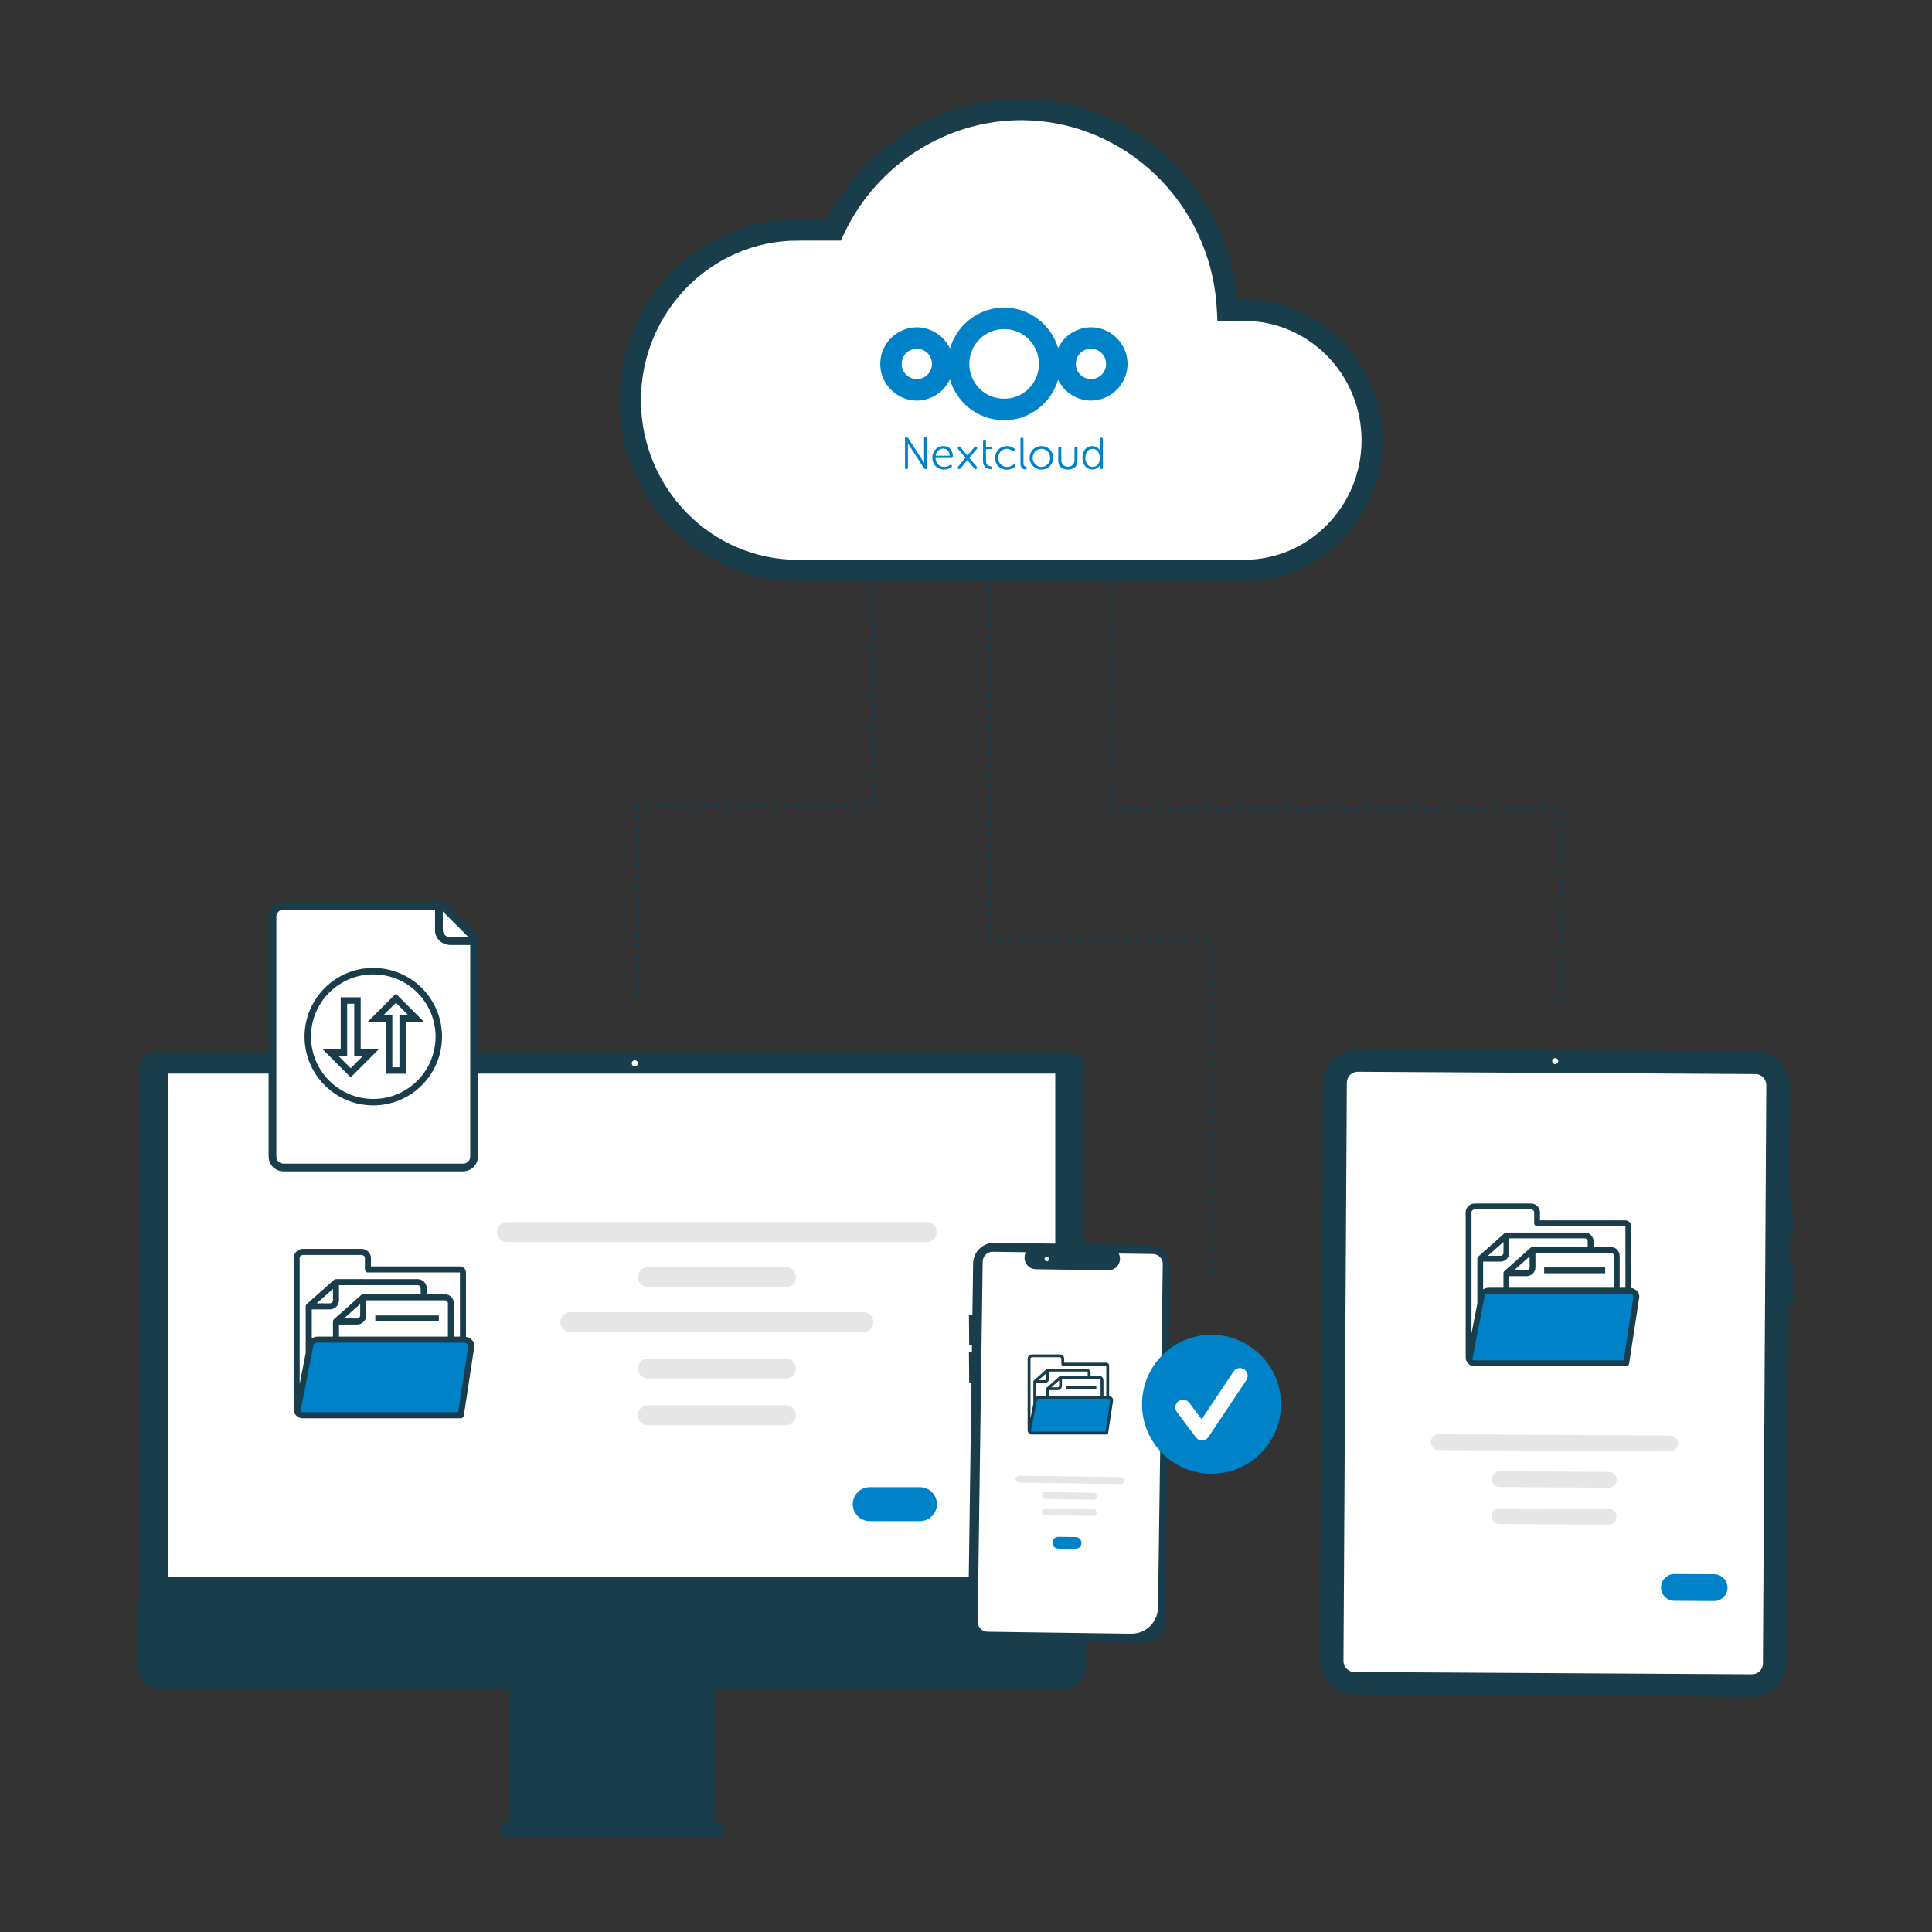 <?xml version="1.0" encoding="UTF-8"?>
<svg id="Ebene_1" xmlns="http://www.w3.org/2000/svg" viewBox="0 0 1000 1000">
  <rect x="0" y="0" width="1000" height="1000" fill="#333333" stroke="none"/>
  <defs>
    <style>
      .cls-1, .cls-2, .cls-3 {
        fill: #fff;
      }

      .cls-4 {
        fill: none;
        stroke-dasharray: 1 5;
        stroke-width: 2px;
      }

      .cls-4, .cls-2, .cls-3, .cls-5 {
        stroke: #193d4a;
      }

      .cls-4, .cls-2, .cls-5 {
        stroke-miterlimit: 10;
      }

      .cls-4, .cls-3 {
        stroke-linecap: round;
      }

      .cls-2 {
        stroke-width: 11px;
      }

      .cls-3 {
        stroke-linejoin: round;
        stroke-width: 4px;
      }

      .cls-6, .cls-5 {
        fill: #193d4a;
      }

      .cls-7 {
        fill: #0082c9;
      }

      .cls-8 {
        fill: #97d2eb;
      }

      .cls-9 {
        fill: #e6e6e6;
      }
    </style>
  </defs>
  <path class="cls-2" d="M412.84,119.04c-47.74,0-86.58,39.52-86.58,88.1s38.84,88.1,86.58,88.1h231.19c36.51,0,66.21-30.2,66.21-67.32s-29.7-67.32-66.21-67.32h-8.68l-.11-1.82c-3.49-57.24-50.4-102.07-106.8-102.07-40.61,0-78.37,24.04-96.19,61.23l-.53,1.1h-18.88Z"/>
  <g>
    <path class="cls-1" d="M916.85,724.7c-1.52-5.41-.95-11.2,1.61-16.21.25-.5-.53-.86-.78-.37-2.65,5.22-3.24,11.24-1.64,16.87.15.54.97.24.81-.29h0Z"/>
    <path class="cls-6" d="M926.55,562.67l-.33,56.9,1.25-.06.95,21.08-2.32.1-.08,12.65,1.85-.02.14,21.09h-2.11s-1.08,185.68-1.08,185.68c-.07,10.12-8.32,18.28-18.44,18.23l-205.09-1.19c-10.12-.07-18.28-8.32-18.23-18.44l1.73-297.42c.07-10.12,8.32-18.28,18.44-18.23l205.09,1.19c10.12.07,18.27,8.32,18.23,18.44Z"/>
    <path class="cls-1" d="M906.81,866.63l-205.81-1.2c-3.12-.02-5.63-2.56-5.62-5.68l1.74-299.39c.02-3.12,2.56-5.63,5.68-5.62l205.81,1.2c3.12.02,5.63,2.56,5.62,5.68l-1.74,299.39c-.02,3.12-2.56,5.63-5.68,5.62Z"/>
    <circle class="cls-1" cx="804.96" cy="549.24" r="1.56"/>
    <path class="cls-9" d="M832.71,770.02l-56.51-.33c-2.26-.02-4.07-1.86-4.06-4.11.02-2.25,1.85-4.07,4.1-4.06l56.51.33c2.26.01,4.08,1.85,4.06,4.1s-1.85,4.08-4.1,4.06c0,0,0,0,0,0Z"/>
    <path class="cls-9" d="M832.6,789.17l-56.51-.33c-2.26-.01-4.07-1.85-4.06-4.11.01-2.26,1.85-4.07,4.11-4.06h0l56.51.33c2.26,0,4.08,1.84,4.07,4.09s-1.84,4.08-4.09,4.07c0,0-.02,0-.03,0h0Z"/>
    <path class="cls-9" d="M864.52,751.24l-119.89-.7c-2.26-.02-4.07-1.87-4.05-4.12.02-2.25,1.85-4.05,4.09-4.05l119.89.7c2.26,0,4.08,1.84,4.07,4.09,0,2.26-1.84,4.08-4.09,4.07,0,0-.02,0-.03,0Z"/>
    <path class="cls-7" d="M887.16,828.7l-20.52-.12c-3.84-.03-6.92-3.16-6.89-6.99.03-3.83,3.15-6.91,6.97-6.89l20.52.12c3.84.02,6.93,3.15,6.9,6.98-.02,3.84-3.15,6.93-6.98,6.9h0Z"/>
  </g>
  <path class="cls-6" d="M72.01,835.9h489.3v-283.28c0-4.42-3.59-8-8.01-8.01H80.02c-4.42,0-8,3.59-8.01,8.01v283.28Z"/>
  <rect class="cls-1" x="87.13" y="555.69" width="459.07" height="260.62"/>
  <path class="cls-6" d="M71.59,828.24v34.96c0,6.09,4.94,11.04,11.04,11.04h180.6v68.99h-2.4c-.79,0-1.43.64-1.43,1.43h0v4.8c0,.79.64,1.43,1.43,1.43h112.11c.79,0,1.43-.64,1.43-1.43h0v-4.8c0-.79-.64-1.43-1.43-1.43h-2.4v-68.99h180.6c6.09,0,11.04-4.94,11.04-11.04h0v-34.96H71.59Z"/>
  <path class="cls-9" d="M479.77,642.85h-217.4c-2.85,0-5.17-2.31-5.17-5.17s2.31-5.17,5.17-5.17h217.4c2.85,0,5.17,2.31,5.17,5.17s-2.31,5.17-5.17,5.17Z"/>
  <path class="cls-9" d="M406.83,666.18h-71.51c-2.85,0-5.17-2.31-5.17-5.17s2.31-5.17,5.17-5.17h71.51c2.85,0,5.17,2.31,5.17,5.17s-2.31,5.17-5.17,5.17Z"/>
  <path class="cls-9" d="M406.83,713.5h-71.51c-2.85,0-5.17-2.31-5.17-5.17s2.31-5.17,5.17-5.17h71.51c2.85,0,5.17,2.31,5.17,5.17s-2.31,5.17-5.17,5.17Z"/>
  <path class="cls-9" d="M406.83,737.73h-71.51c-2.85,0-5.17-2.3-5.18-5.16s2.3-5.17,5.16-5.18h71.53c2.85,0,5.17,2.3,5.18,5.16s-2.3,5.17-5.16,5.18h-.02Z"/>
  <path class="cls-9" d="M446.93,689.5h-151.72c-2.85,0-5.17-2.31-5.17-5.17s2.31-5.17,5.17-5.17h151.72c2.85,0,5.17,2.31,5.17,5.17s-2.31,5.17-5.17,5.17Z"/>
  <path class="cls-7" d="M476.15,787.35h-25.96c-4.85,0-8.79-3.93-8.79-8.79s3.93-8.79,8.79-8.79h25.96c4.85,0,8.79,3.93,8.79,8.79s-3.93,8.79-8.79,8.79Z"/>
  <g>
    <path class="cls-6" d="M603.08,839.7l1.71-123.65,1.13.02.32-22.74-1.13-.02.53-37.97c.08-5.96-4.68-10.86-10.65-10.95,0,0,0,0,0,0l-80.35-1.11c-5.96-.08-10.86,4.68-10.95,10.65,0,0,0,0,0,0l-.37,26.47-1.8.02.14,15.91h1.44s-.05,3.5-.05,3.5h-1.53s.14,15.92.14,15.92h1.17s-1.7,122.55-1.7,122.55c-.09,5.95,4.66,10.85,10.61,10.95.01,0,.03,0,.04,0l80.35,1.11c5.96.08,10.86-4.69,10.95-10.65Z"/>
    <path class="cls-1" d="M509.4,844.24c-2.04-.77-3.38-2.74-3.35-4.92l2.58-186.31c.04-2.86,2.39-5.14,5.25-5.1l17.1.24-.22.52c-1.29,3.03.13,6.53,3.16,7.82.71.3,1.47.46,2.25.47l37.94.53c1.92-.14,3.66-1.18,4.68-2.8,1.01-1.6,1.2-3.58.5-5.34l-.21-.52,17.66.24c2.86.04,5.14,2.39,5.1,5.25l-2.46,177.75c-.11,7.58-6.34,13.63-13.92,13.54l-74.31-1.03c-.6,0-1.19-.12-1.75-.33Z"/>
    <path class="cls-9" d="M565.92,776.25l-24.75-.34c-.99-.01-1.78-.82-1.77-1.81.01-.99.82-1.78,1.81-1.77,0,0,0,0,0,0l24.75.34c.99.02,1.78.83,1.76,1.82-.02.99-.82,1.77-1.81,1.76h0Z"/>
    <path class="cls-9" d="M565.8,784.63l-24.75-.34c-.99-.01-1.78-.82-1.77-1.81.01-.99.82-1.78,1.81-1.77,0,0,0,0,0,0l24.75.34c.99.01,1.78.82,1.77,1.81-.01.99-.82,1.78-1.81,1.77,0,0,0,0,0,0h0Z"/>
    <path class="cls-9" d="M579.92,768.13l-52.52-.73c-.99-.01-1.78-.82-1.77-1.81.01-.99.82-1.78,1.81-1.77,0,0,0,0,0,0l52.52.73c.99.01,1.78.82,1.77,1.81-.01.99-.82,1.78-1.81,1.77,0,0,0,0,0,0Z"/>
    <path class="cls-7" d="M556.69,801.69l-8.99-.12c-1.68-.03-3.02-1.41-2.99-3.09.03-1.68,1.4-3.01,3.08-2.99l8.99.12c1.68.03,3.02,1.41,2.99,3.09-.03,1.68-1.4,3.01-3.08,2.99Z"/>
    <circle class="cls-1" cx="541.82" cy="651.57" r="1.18" transform="translate(-258.56 929.98) rotate(-69.43)"/>
  </g>
  <g>
    <path class="cls-3" d="M245.39,487.03v111.61c0,3.13-2.53,5.66-5.66,5.66h-93.03c-3.13,0-5.66-2.53-5.66-5.66v-124.15c0-3.13,2.53-5.66,5.66-5.66h80.49v12.54c0,3.13,2.53,5.66,5.66,5.66h12.54Z"/>
    <path class="cls-3" d="M245.39,485.15v1.88h-12.54c-3.13,0-5.66-2.53-5.66-5.66v-12.54h1.89l16.31,16.31Z"/>
  </g>
  <g>
    <circle class="cls-7" cx="627.07" cy="726.84" r="35.97"/>
    <path class="cls-1" d="M622.16,745.56c-1.26,0-2.45-.59-3.2-1.6l-9.81-13.08c-1.33-1.77-.97-4.28.8-5.6s4.28-.97,5.6.8l6.42,8.56,16.49-24.73c1.23-1.84,3.71-2.33,5.55-1.1,1.83,1.23,2.33,3.7,1.11,5.54l-19.62,29.44c-.72,1.08-1.92,1.74-3.22,1.78-.04,0-.07,0-.11,0Z"/>
  </g>
  <polyline class="cls-4" points="452.1 298.99 452.1 416.58 330.14 416.58 330.14 518.12"/>
  <polyline class="cls-4" points="575.61 298.99 575.61 418.93 808.56 418.93 808.56 518.12"/>
  <polyline class="cls-4" points="512.31 298.99 512.31 486.79 627.07 486.79 627.07 662.26"/>
  <circle class="cls-1" cx="328.56" cy="550.37" r="1.56"/>
  <g>
    <path class="cls-7" d="M570.89,170.48c-3.8-1.33-7.65-1.45-11.51-.28-5.29,1.6-9.13,4.96-11.72,9.89-1.95-6.2-5.44-11.24-10.59-15.08-5.15-3.85-10.98-5.78-17.41-5.77-5.86,0-11.25,1.66-16.11,4.95-5.83,3.95-9.73,9.35-11.83,16.18-2.2-4.4-5.46-7.61-9.94-9.48-4.51-1.88-9.1-1.98-13.69-.3-7.69,2.82-12.81,10.35-12.45,18.61.35,8.05,5.94,15.17,13.8,17.41,3.89,1.11,7.77.97,11.56-.44,4.85-1.8,8.35-5.1,10.71-9.78,3.11,11.15,13.56,20.73,27.26,21.11,5.5.16,10.66-1.17,15.4-3.98,6.55-3.9,10.93-9.54,13.29-16.87,2.16,4.16,5.27,7.22,9.5,9.08,4.24,1.86,8.6,2.11,13.02.75,7.81-2.39,13.23-9.59,13.42-17.69.2-8.22-5.07-15.63-12.73-18.31ZM474.54,196.19c-4.36,0-7.81-3.46-7.81-7.82s3.47-7.84,7.86-7.83c4.37.01,7.79,3.45,7.79,7.83s-3.44,7.84-7.85,7.82ZM519.66,206.38c-10.3-.05-17.99-8.37-17.95-18.1.04-9.6,7.65-17.9,18.06-17.94,10.29.08,18.03,8.3,17.98,18.14-.05,9.97-8.09,17.96-18.08,17.91ZM565.01,196.18c-4.46.15-7.99-3.17-8.15-7.52-.15-4.2,2.96-7.96,7.55-8.12,4.49-.15,7.98,3.22,8.1,7.75,0,4.45-3.36,7.74-7.5,7.88Z"/>
    <path class="cls-7" d="M478.31,239.38v-.56c0-3.83,0-7.66,0-11.48,0-.15,0-.31,0-.46.03-.37.16-.53.52-.58.17-.02.35-.02.52,0,.28.03.46.19.47.49,0,.14,0,.27,0,.41,0,4.89,0,9.78,0,14.67,0,.33.13.73-.34.88-.49.16-.97,0-1.26-.43-1.3-2.01-2.6-4.03-3.89-6.04-1.36-2.11-2.72-4.22-4.08-6.33-.06-.09-.09-.21-.3-.27,0,.2,0,.38,0,.56,0,3.73,0,7.46,0,11.19,0,.15,0,.31,0,.46,0,.79-.31,1.04-1.08.89-.26-.05-.42-.18-.43-.46,0-.15,0-.31,0-.46,0-4.87,0-9.74,0-14.62,0-.04,0-.08,0-.12.01-.32-.06-.68.38-.81.44-.13.89,0,1.15.33.12.15.22.32.32.48,2.52,3.92,5.04,7.83,7.57,11.75.11.18.23.35.35.53.04,0,.08-.01.12-.02Z"/>
    <path class="cls-7" d="M570.83,241.85c0-4.79,0-9.59,0-14.39,0-.65-.18-.86-.81-.96-.13-.02-.27-.02-.4-.01-.36.02-.39.05-.38.41,0,1.41,0,2.82.01,4.23,0,.64,0,1.28,0,1.93-.17-.1-.22-.28-.32-.41-.64-.85-1.45-1.44-2.5-1.66-2.43-.52-4.8.76-5.66,3.14-.73,2.03-.65,4.08.23,6.05,1.58,3.55,6.42,3.67,8.2.79.24-.07.17.12.18.23.03.43-.05.87.05,1.29.33.37.76.29,1.13.17.37-.12.28-.51.28-.81ZM569.23,237.08c0,.87-.12,1.71-.48,2.49-.61,1.31-1.64,2.03-3.09,2.09-1.46.06-2.55-.6-3.2-1.89-.86-1.71-.94-3.5-.17-5.26.7-1.64,2.23-2.43,3.95-2.12,1.09.2,1.84.85,2.35,1.8.49.91.67,1.89.64,2.9Z"/>
    <path class="cls-7" d="M539.01,230.89c-3.43.01-6.09,2.67-6.07,6.06.02,3.44,2.73,6.13,6.17,6.11,3.43-.02,6.1-2.75,6.07-6.2-.02-3.37-2.73-5.98-6.17-5.96ZM542.11,240.44c-1.61,1.55-4.07,1.65-5.82.25-2.06-1.65-2.37-4.81-.68-6.78,1.24-1.45,3.26-1.97,5.05-1.29,1.77.67,2.89,2.35,2.88,4.68-.02,1.01-.45,2.2-1.43,3.15Z"/>
    <path class="cls-7" d="M484.69,237.03c1.28,0,2.55,0,3.83,0s2.63,0,3.95,0c.54,0,.72-.2.73-.74,0-.52-.04-1.04-.16-1.56-.37-1.59-1.16-2.86-2.75-3.49-2.21-.88-5-.13-6.42,1.77-1.28,1.71-1.57,3.64-1.05,5.67,1.08,4.27,6.18,5.58,9.6,3.18.43-.3.45-.61.11-1.09-.25-.35-.42-.36-.88-.04-.68.48-1.42.79-2.24.9-2.43.33-4.88-1.11-5.16-4.17-.04-.43-.02-.43.44-.44ZM486.47,232.63c.8-.41,1.66-.52,2.54-.34,1.06.23,1.77.89,2.2,1.88.19.45.3.92.34,1.4.02.19-.04.3-.25.29-.06,0-.12,0-.17,0-2.18,0-4.37,0-6.55,0-.06,0-.11-.01-.27-.04.23-1.44.88-2.53,2.17-3.19Z"/>
    <path class="cls-7" d="M547.77,235.76c0-1.3,0-2.36,0-3.42,0-.23,0-.46.03-.7,0-.11.02-.24.12-.32.3-.26.65-.2.99-.13.29.06.39.29.41.56.01.15,0,.31,0,.46,0,1.89,0,3.79,0,5.68,0,.35,0,.7.07,1.04.41,1.79,1.89,2.8,3.82,2.61,1.72-.17,2.94-1.49,2.96-3.29.03-2.03,0-4.06.01-6.09,0-.15,0-.31,0-.46.03-.34.17-.49.5-.54.17-.03.35-.03.52,0,.37.04.5.18.5.57,0,2.42.03,4.83-.02,7.25-.04,1.76-1.13,3.15-2.82,3.73-1.4.48-2.82.49-4.21,0-1.74-.61-2.71-1.85-2.85-3.71-.09-1.16-.01-2.32-.04-3.24Z"/>
    <path class="cls-7" d="M500.75,238.16c-.64.76-1.24,1.47-1.83,2.17-.6.71-1.19,1.43-1.79,2.13-.45.53-1.15.4-1.4-.26-.1-.27.02-.48.19-.68.76-.9,1.52-1.81,2.27-2.71.42-.5.85-1.01,1.27-1.51.27-.33.28-.34,0-.66-1.13-1.35-2.26-2.7-3.39-4.05-.02-.03-.05-.06-.08-.09-.49-.59-.38-1.03.32-1.35.27-.12.49-.06.75.25.63.74,1.24,1.48,1.86,2.22.52.62,1.04,1.25,1.57,1.87.07.09.14.19.29.22,1.06-1.26,2.13-2.54,3.2-3.81.17-.21.34-.42.53-.61.26-.26.46-.27.77-.05.08.06.15.12.22.19.39.36.41.55.05.98-.5.61-1.02,1.22-1.53,1.82-.66.78-1.32,1.57-1.98,2.35-.32.38-.32.38-.01.75,1.08,1.29,2.16,2.58,3.24,3.87.06.07.13.15.19.22.49.6.36,1.1-.37,1.38-.2.08-.39.05-.54-.1-.15-.15-.29-.31-.42-.47-1.12-1.33-2.24-2.67-3.41-4.06Z"/>
    <path class="cls-7" d="M515.07,237.04c.01-2.96,1.82-5.32,4.62-5.97,1.84-.43,3.57-.14,5.13.97.56.4.53,1.02-.05,1.4-.17.11-.33.09-.49,0-.23-.14-.46-.29-.69-.43-3.11-1.84-6.77.18-6.88,3.79-.02.68.05,1.35.29,1.99.82,2.16,2.9,3.11,4.92,2.84.9-.12,1.71-.46,2.43-1.02.47-.36.62-.35.92.02.33.41.32.72-.08,1.05-.87.71-1.87,1.17-2.98,1.34-1.78.26-3.43-.05-4.88-1.16-1.47-1.12-2.26-2.84-2.25-4.81Z"/>
    <path class="cls-7" d="M508.83,233.9c0-1.66,0-3.33,0-4.99,0-.15,0-.31,0-.46.02-.29.17-.46.47-.5.11-.01.23-.02.35-.02.57,0,.69.12.7.67.01.66,0,1.31,0,1.97,0,.74-.09.66.69.66.54,0,1.08-.01,1.62,0,.45.02.64.22.64.65,0,.42-.15.6-.59.61-.66.02-1.31.02-1.97,0-.29,0-.41.07-.41.39.01,1.91,0,3.83.01,5.74,0,.33.06.66.15.97.28.99.92,1.59,1.95,1.74.11.02.23.04.34.06.66.1.88.45.69,1.08-.08.27-.3.33-.54.34-1.65.03-3.48-.64-3.99-2.97-.1-.46-.13-.92-.13-1.38,0-1.53,0-3.05,0-4.58Z"/>
    <path class="cls-7" d="M528.2,233.67c0-2.26,0-4.52,0-6.79,0-.23.06-.33.28-.32.15,0,.31,0,.46.01.61.06.8.27.8.89,0,3.79,0,7.58,0,11.37,0,.31,0,.62,0,.93,0,.25.04.5.09.75.12.53.43.84.98.93.59.1.86.76.54,1.26-.1.16-.26.21-.44.23-1.15.13-2.25-.61-2.56-1.74-.11-.39-.14-.8-.14-1.21,0-2.11,0-4.21,0-6.32,0,0-.01,0-.02,0Z"/>
    <path class="cls-8" d="M569.19,240.97c0-.12.05-.22.23-.3v1.82c-.21-.2-.09-.47-.12-.7-.04-.27.11-.57-.11-.82Z"/>
  </g>
  <g>
    <path class="cls-5" d="M228.29,536.57c0-19.37-15.71-35.08-35.08-35.08s-35.08,15.71-35.08,35.08,15.71,35.08,35.08,35.08c19.36-.02,35.06-15.71,35.08-35.08ZM160.47,536.57c0-18.08,14.66-32.74,32.74-32.74s32.74,14.66,32.74,32.74-14.66,32.74-32.74,32.74c-18.07-.02-32.72-14.67-32.74-32.74Z"/>
    <path class="cls-5" d="M200.23,528.38v26.89h9.35v-26.89h8.67l-13.35-13.35-13.35,13.35h8.67ZM197.21,526.04l7.7-7.7,7.7,7.7h-5.36v26.89h-4.68v-26.89h-5.36Z"/>
    <path class="cls-5" d="M186.2,543.58v-26.89h-9.35v26.89h-8.67l13.35,13.35,13.35-13.35h-8.67ZM189.22,545.92l-7.7,7.7-7.7-7.7h5.36v-26.89h4.68v26.89h5.36Z"/>
  </g>
  <g>
    <path class="cls-7" d="M239.65,693.39h.34c2.38,0,4.23,1.64,3.95,3.51l-5.43,35.64h-84.96l6.26-32.07.85-4.32c.48-1.74,2.13-2.9,3.93-2.76h75.06Z"/>
    <path class="cls-6" d="M227.14,680.87h-32.88v3.13h32.88v-3.13ZM245.49,697.14l-5.43,35.64c-.12.76-.78,1.33-1.55,1.33h-81.83c-2.59,0-4.7-2.1-4.7-4.7v-78.4c.14-2.66,2.41-4.71,5.07-4.59h29.89c2.66-.12,4.93,1.92,5.07,4.59v4.48h45.84c.93,0,1.82.35,2.47,1,.56.57.87,1.33.86,2.13l.02,33.33c1.26.22,2.4.85,3.26,1.8.82.92,1.19,2.16,1.02,3.38ZM155.11,716.39l3.13-16.06v-24.16c0-.45.19-.88.53-1.17l14.09-12.53c.28-.25.65-.39,1.03-.39h42.28c2.59,0,4.69,2.11,4.7,4.7v3.13h9.39c2.59,0,4.69,2.11,4.7,4.7v17.22h3.12l-.02-33.19s-.09-.02-.2-.02h-47.41c-.86,0-1.57-.7-1.57-1.57v-6.04c0-.78-.89-1.46-1.94-1.46h-29.89c-1.05,0-1.94.67-1.94,1.46v65.39ZM161.38,677.74v14.98c.97-.58,2.08-.89,3.21-.89h7.75v-7.83c0-.45.19-.88.53-1.17l14.09-12.53c.28-.25.65-.39,1.03-.39h29.75v-3.13c0-.86-.7-1.57-1.57-1.57h-40.71v7.83c0,2.59-2.11,4.69-4.7,4.7h-9.39ZM170.77,674.6c.86,0,1.57-.7,1.57-1.57v-5.9l-8.41,7.47h6.84ZM178.02,682.43h6.84c.86,0,1.57-.7,1.57-1.57v-5.9l-8.41,7.47ZM175.47,691.83h56.37v-17.22c0-.86-.7-1.57-1.57-1.57h-40.71v7.83c0,2.59-2.11,4.69-4.7,4.7h-9.39v6.26ZM242.39,696.67c.04-.32-.07-.65-.3-.88-.55-.56-1.31-.86-2.1-.83h-75.41c-1.35,0-2.29.74-2.38,1.42l-6.65,34.1c.29.31.7.48,1.13.49h80.48l5.23-34.31Z"/>
  </g>
  <g>
    <path class="cls-7" d="M573.35,723.25h.16c1.13,0,2,.78,1.87,1.66l-2.57,16.85h-40.17l2.96-15.16.4-2.04c.23-.82,1.01-1.37,1.86-1.3h35.49Z"/>
    <path class="cls-6" d="M567.44,717.33h-15.55v1.48h15.55v-1.48ZM576.11,725.02l-2.57,16.85c-.06.36-.37.63-.73.63h-38.69c-1.23,0-2.22-.99-2.22-2.22v-37.07c.07-1.26,1.14-2.23,2.4-2.17h14.13c1.26-.06,2.33.91,2.4,2.17v2.12h21.68c.44,0,.86.17,1.17.47.26.27.41.63.41,1.01v15.76c.6.1,1.14.4,1.55.85.39.44.56,1.02.48,1.6ZM533.38,734.13l1.48-7.6v-11.42c0-.21.09-.42.25-.56l6.66-5.92c.13-.12.31-.19.49-.19h19.99c1.23,0,2.22,1,2.22,2.22v1.48h4.44c1.23,0,2.22,1,2.22,2.22v8.14h1.47v-15.7s-.05,0-.1,0h-22.42c-.41,0-.74-.33-.74-.74v-2.86c0-.37-.42-.69-.92-.69h-14.13c-.5,0-.92.32-.92.69v30.92ZM536.34,715.85v7.09c.46-.28.98-.42,1.52-.42h3.66v-3.7c0-.21.09-.42.25-.56l6.66-5.92c.13-.12.31-.19.49-.19h14.07v-1.48c0-.41-.33-.74-.74-.74h-19.25v3.7c0,1.23-1,2.22-2.22,2.22h-4.44ZM540.78,714.37c.41,0,.74-.33.74-.74v-2.79l-3.98,3.53h3.24ZM544.21,718.07h3.24c.41,0,.74-.33.74-.74v-2.79l-3.98,3.53ZM543,722.51h26.65v-8.14c0-.41-.33-.74-.74-.74h-19.25v3.7c0,1.23-1,2.22-2.22,2.22h-4.44v2.96ZM574.65,724.8c.02-.15-.03-.31-.14-.41-.26-.27-.62-.41-.99-.39h-35.66c-.64,0-1.08.35-1.13.67l-3.15,16.13c.14.15.33.23.53.23h38.06l2.47-16.22Z"/>
  </g>
  <g>
    <path class="cls-7" d="M842.83,668.05h.33c2.29,0,4.06,1.58,3.79,3.37l-5.22,34.22h-81.59l6.01-30.8.81-4.15c.46-1.68,2.04-2.79,3.77-2.65h72.09Z"/>
    <path class="cls-6" d="M830.82,656.02h-31.58v3.01h31.58v-3.01ZM848.44,671.64l-5.22,34.22c-.12.73-.75,1.27-1.49,1.28h-78.59c-2.49,0-4.51-2.02-4.51-4.51v-75.29c.14-2.56,2.31-4.53,4.87-4.41h28.71c2.56-.12,4.73,1.85,4.87,4.41v4.3h44.03c.89,0,1.74.34,2.38.96.54.55.83,1.28.83,2.05l.02,32.01c1.21.21,2.31.82,3.13,1.73.79.89,1.15,2.07.98,3.25ZM761.65,690.14l3.01-15.43v-23.2c0-.43.18-.85.51-1.13l13.53-12.03c.27-.24.63-.38.99-.38h40.6c2.49,0,4.5,2.02,4.51,4.51v3.01h9.02c2.49,0,4.5,2.02,4.51,4.51v16.54h2.99l-.02-31.88s-.09-.02-.2-.02h-45.53c-.83,0-1.5-.67-1.5-1.5v-5.8c0-.75-.86-1.4-1.86-1.4h-28.71c-1.01,0-1.86.65-1.86,1.4v62.8ZM767.66,653.01v14.39c.93-.56,2-.86,3.08-.86h7.44v-7.52c0-.43.18-.85.51-1.13l13.53-12.03c.27-.24.63-.38.99-.38h28.57v-3.01c0-.83-.67-1.5-1.5-1.5h-39.1v7.52c0,2.49-2.02,4.5-4.51,4.51h-9.02ZM776.69,650c.83,0,1.5-.67,1.5-1.5v-5.67l-8.08,7.17h6.57ZM783.65,657.52h6.57c.83,0,1.5-.67,1.5-1.5v-5.67l-8.08,7.17ZM781.2,666.54h54.13v-16.54c0-.83-.67-1.5-1.5-1.5h-39.1v7.52c0,2.49-2.02,4.5-4.51,4.51h-9.02v6.01ZM845.47,671.19c.04-.31-.06-.62-.29-.84-.53-.54-1.26-.83-2.02-.8h-72.42c-1.29,0-2.2.71-2.29,1.37l-6.39,32.75c.28.3.67.46,1.08.47h77.29l5.02-32.95Z"/>
  </g>
</svg>